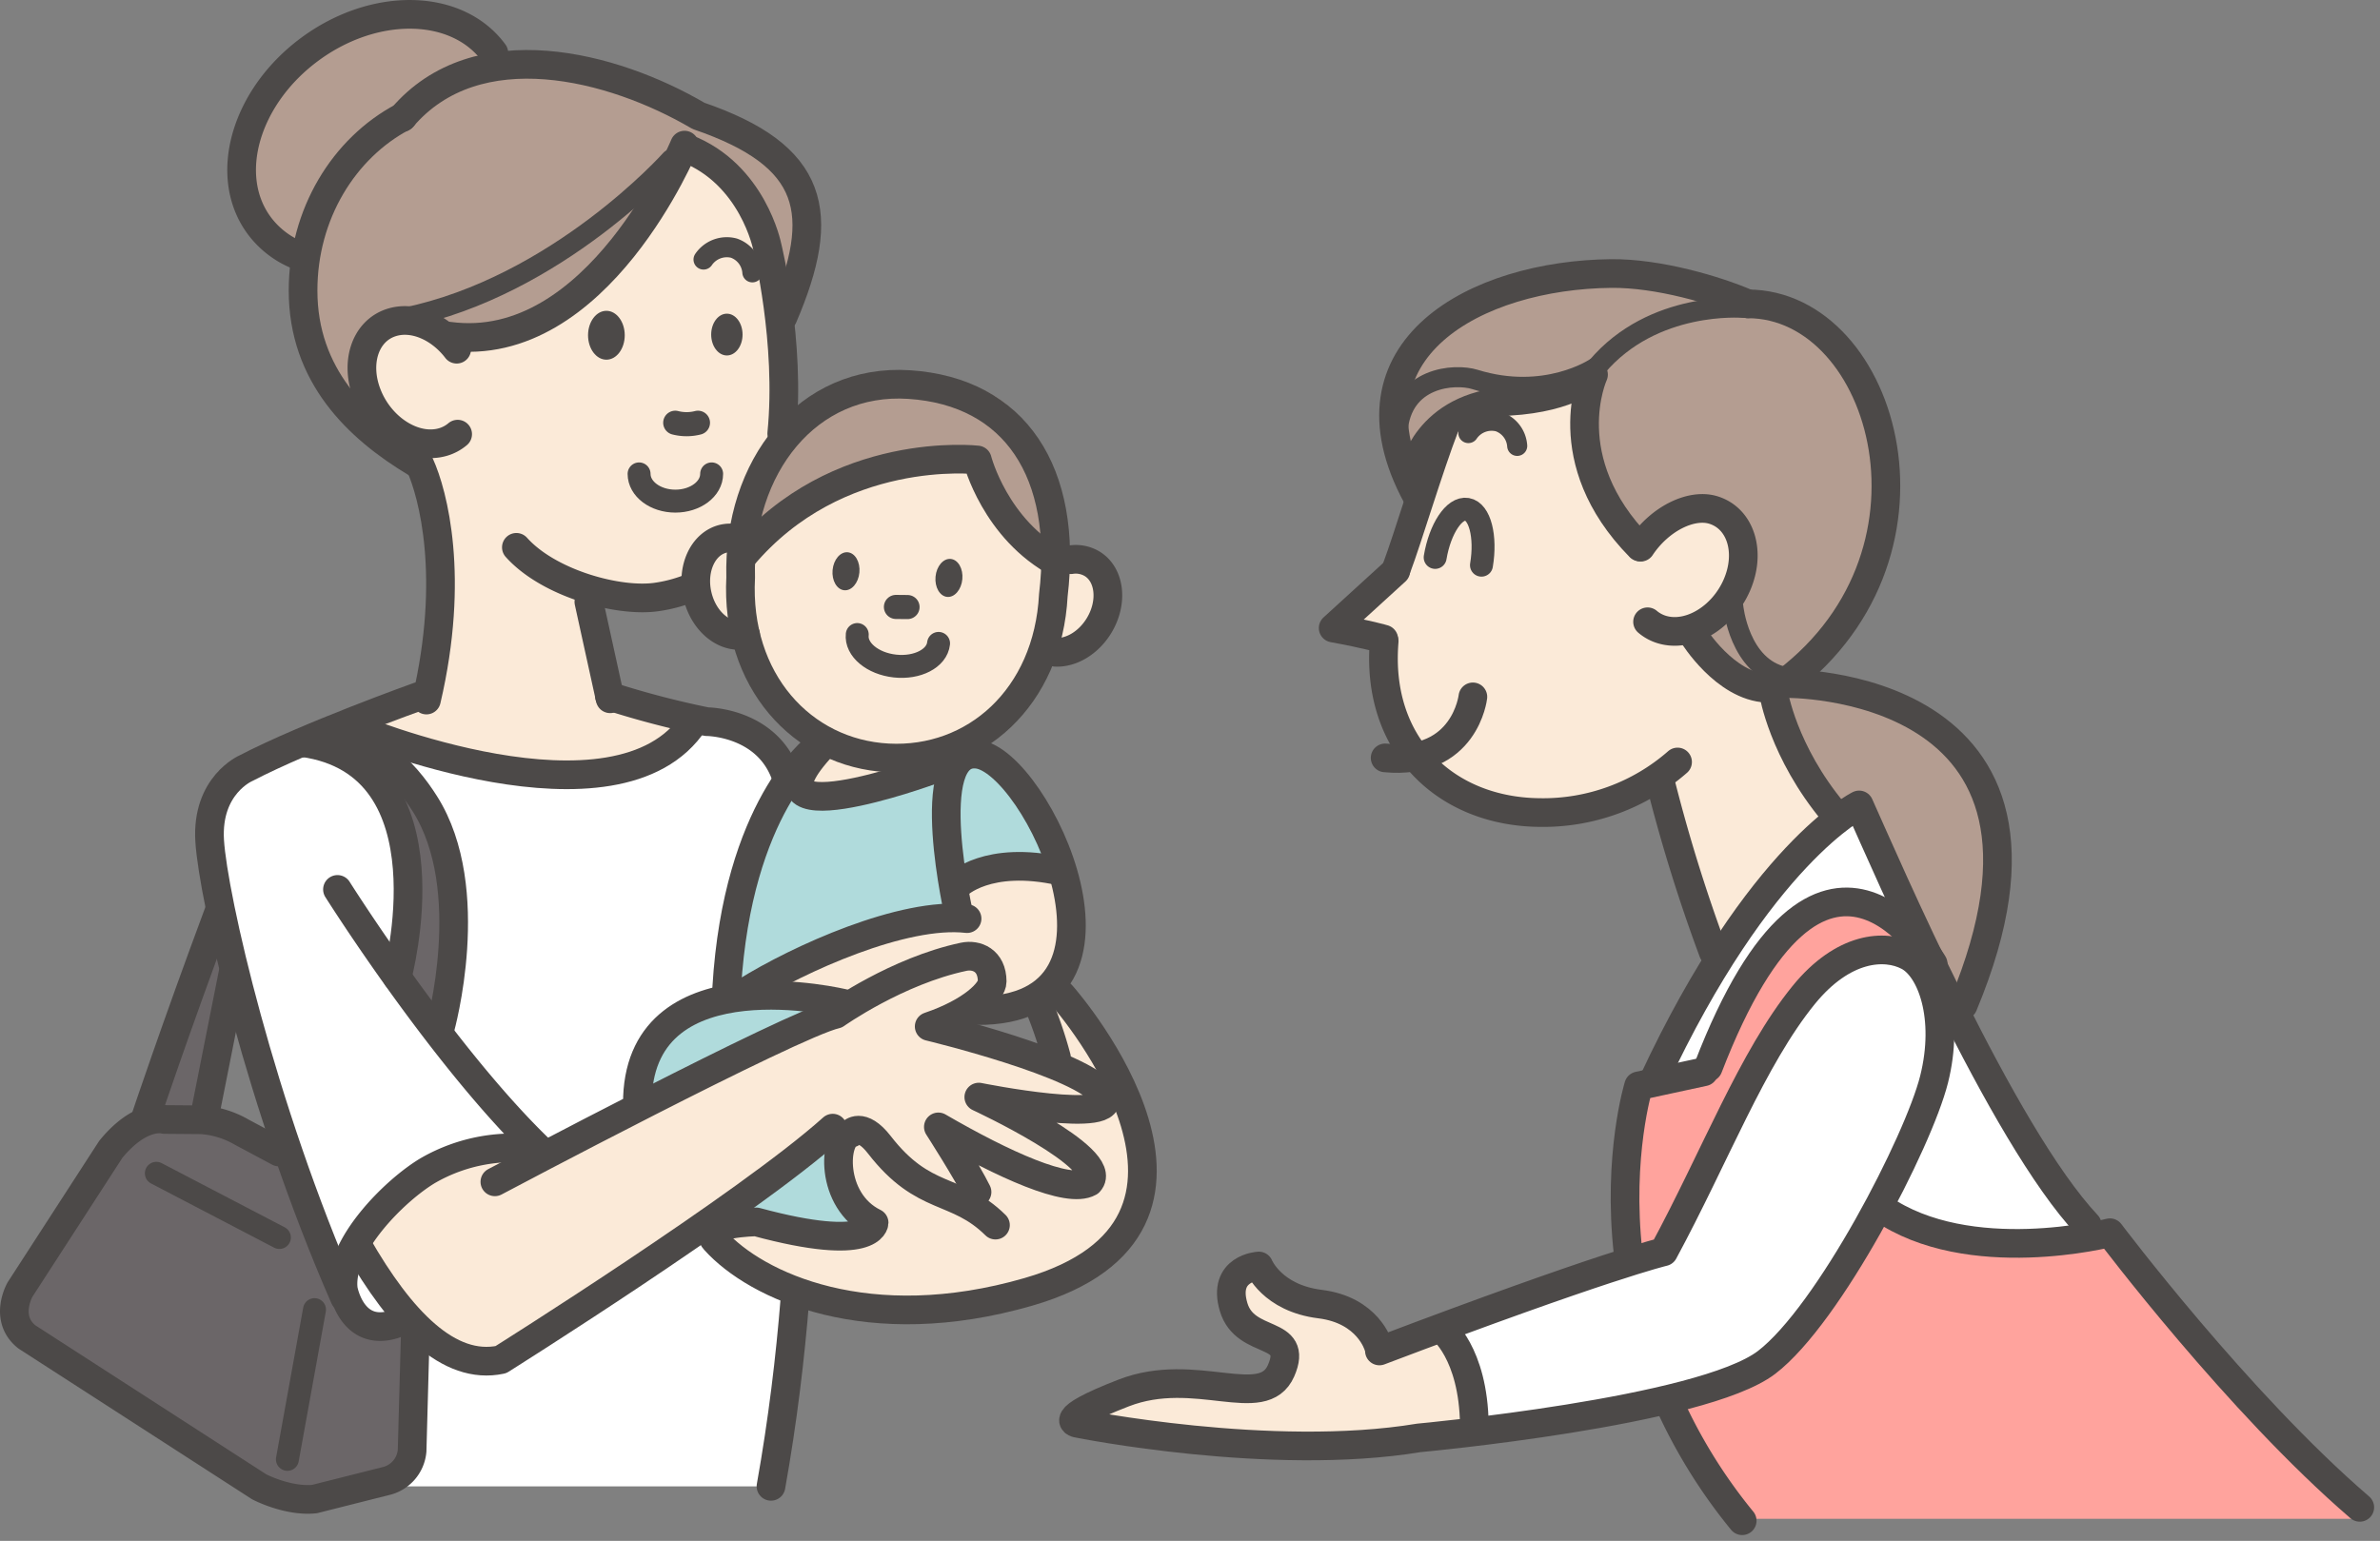 <svg xmlns="http://www.w3.org/2000/svg" width="373.46" height="241.835" viewBox="0 0 373.46 241.835">
  <rect x="0" y="0" width="373.46" height="241.835" fill="#808080" stroke="none"/>
  <g id="グループ_235" data-name="グループ 235" transform="translate(-480.524 -2571.752)">
    <path id="パス_1106" data-name="パス 1106" d="M780.478,2715.84l-9.278-17.559s-8.081,8.58-13.767,13.369-16.76,28.731-16.76,28.731l7.781-.6s10.775-37.411,32.024-23.943" fill="#fff"/>
    <path id="パス_1107" data-name="パス 1107" d="M600.607,2805.027H541.348l-9.577-38.009L518,2721.227s-7.482-24.542-2.095-27.235,18.856-8.081,25.739-6.585,22.147,6.884,30.827,5.986,18.955-8.38,18.955-8.38a12.737,12.737,0,0,1,7.98,2.694l4.789,4.489-8.679,21.848-.6,12.869L605.1,2774.5Z" fill="#fff"/>
    <path id="パス_1108" data-name="パス 1108" d="M543.592,2803.98l-15.263,2.394-8.679-2.843-34.918-21.97s-2.642-4.021-1.071-7.411,15.038-23.443,15.038-23.443l7.638-3.261,9.272-.032,10.924,6.285,6.734,20.352s2.544,6.734,5.088,6.584,5.537-2.544,5.537-2.544l2.244,5.836-.9,16.461-1.647,3.592" fill="#6b6668"/>
    <path id="パス_1109" data-name="パス 1109" d="M516.806,2726.764l-2.843-10.026-11.523,30.976,10.325-1.5Z" fill="#6b6668"/>
    <path id="パス_1110" data-name="パス 1110" d="M550.326,2729.757s-.748,2.244-3.741,0-3.142-5.537-2.843-9.578.449-16.61.449-16.61l-5.986-13.468s11.074,6.584,12.421,14.066-.3,25.59-.3,25.59Z" fill="#6b6668"/>
    <path id="パス_1111" data-name="パス 1111" d="M533.866,2686.51l31.425,7.182,13.468-.9,10.175-7.483-12.57-4.19-3.591-17.358,8.679,2.693,6.884-2.993,3.292,7.183,4.489,1.8L603,2682.918l5.986,4.789L604.2,2692.2s3.891,5.387,8.679,4.19,14.665-2.694,14.665-2.694l3.592-4.19,11.074-10.475,1.5-4.489s8.979-1.8,9.876-8.38-6.584-6.884-6.584-6.884l-13.169-20.65-30.227,2.992-1.2-21.847s.3-20.951-14.066-24.243c0,0-14.067,29.63-37.112,28.732,0,0-13.767-5.687-13.168,6.285s8.679,12.869,8.679,12.869l2.694,19.454-2.4,17.658Z" fill="#fbead8"/>
    <path id="パス_1112" data-name="パス 1112" d="M657.97,2745.369l-8.181-15.164-3.391-3.591,1.795-12.371-2.594-5.387-12.769.6-2.394,5.587s-29.53,7.981-33.72,11.971c0,0,17.558.6,16.361,2.2s-34.318,16.959-34.318,16.959l-13.568,6.385-6.584-1s-17.159,0-21.15,14.166l6.435,12.37s11.921,8.38,14.715,6.984,32.722-20.352,32.722-20.352l4.988-4.589,15.363-10.774.2,4.389,3.591,9.378-7.582,2.394s-9.377-2.793-10.375-2.793-9.577,5.786,1.2,9.577,33.52,7.183,41.9,3.791a84.493,84.493,0,0,0,16.162-9.178l3.392-10.176Zm-30.527-12.57,15.164-4.389,2.793,8.978Z" fill="#fbead8"/>
    <path id="パス_1113" data-name="パス 1113" d="M551.224,2624.258l-9.776-2.594-4.19,5.387,1,10.575s-6.983-5.587-9.178-12.77a28.729,28.729,0,0,1-1-12.969s-9.377-2.194-9.178-14.964,14.366-20.152,14.366-20.152,8.181-4.19,15.763-2.2,9.178,7.183,9.178,7.183l14.166,1.2,17.758,6.784s15.762,5.587,16.56,13.568-4.29,16.461-4.29,16.461-1.3-22.646-14.066-24.243C588.336,2595.526,569.381,2627.45,551.224,2624.258Z" fill="#b49d91"/>
    <path id="パス_1114" data-name="パス 1114" d="M633.628,2644.011s-12.77.2-17.558,2-18.556,11.972-18.556,11.972-1.4-23.345,24.941-26.537S647,2659.274,647,2659.274,637.618,2659.374,633.628,2644.011Z" fill="#b49d91"/>
    <path id="パス_1115" data-name="パス 1115" d="M628.44,2692.1l-18.356,4.19-3.591-3.591-6.784,7.183-6.185,26.736-10.575,7.781-2.395,9.977,32.523-15.164-13.967-2,15.364-7.981,15.962-4.19,2.394-5.587,13.967-1.4S638.417,2680.324,628.44,2692.1Z" fill="#b0dbdc"/>
    <path id="パス_1116" data-name="パス 1116" d="M611.68,2749.36l1.8,10.974,1.995,4.389s-12.769,2.2-19.553-2.195Z" fill="#b0dbdc"/>
    <path id="パス_1117" data-name="パス 1117" d="M729.1,2632.438l2.594,15.763,5.587,9.178s9.178-8.979,13.767-3.591.4,12.37.4,12.37l-8.978,4.19s7.183,9.378,15.762,9.378l9.777,19.354,3.192-.8,17.957,30.927s9.378-23.744,2.993-33.121-12.171-12.969-12.171-12.969l-18.755-4.589s16.361-15.563,15.164-31.326a41.419,41.419,0,0,0-11.972-25.539l-12.57-3.99s-15.563-5.986-29.13-3.193-21.748,16.162-21.748,16.162l-1.8,9.776,3.192,5.388s2.394-10.575,14.765-10.974S729.1,2632.438,729.1,2632.438Z" fill="#b49d91"/>
    <path id="パス_1118" data-name="パス 1118" d="M706.155,2639.023l-6.784,22.147-7.981,8.18,5.787,2.594s-2,24.542,17.757,26.337,25.14-4.389,25.14-4.389l9.578,27.135,13.168-15.962,5.188-5.985-9.777-19.354-9.378-3.791-2.394-5.387s11.772-8.78,6.385-15.962-15.563,2.793-15.563,2.793-8.38-6.385-8.181-24.941l-11.971,2.4-6.385,1Z" fill="#fbead8"/>
    <path id="パス_1119" data-name="パス 1119" d="M710.345,2796.847l-20.152,1.8-28.731-.4-12.171-3.591a21.465,21.465,0,0,1,11.572-4.789c6.584-.4,16.76-.2,16.76-.2l3.392-2,.8-4.59s-7.981-2.593-7.183-8.18,2.594-3.591,2.594-3.591l8.181,4.988,8.978,2.593,3.193,4.789,9.976-3.791S712.739,2790.861,710.345,2796.847Z" fill="#fbead8"/>
    <path id="パス_1120" data-name="パス 1120" d="M753.542,2810.115h97.269l-10.775-11.971L811.3,2764.923l-18.257,1.795-10.176-1.5-6.584-3.891s23.344-48.185-5.986-48.484c0,0-18.256,1.8-21.848,26.936l-11.971,2.394s-3.891,19.454-1.8,29.33S753.542,2810.115,753.542,2810.115Z" fill="#ffa39d"/>
    <path id="パス_1121" data-name="パス 1121" d="M781.376,2723.92s-.9-4.788-8.679-2.693-12.87,10.475-12.87,10.475l-12.869,23.644-5.387,12.869-36.813,11.373s9.977,7.881,5.587,17.259l38.708-7.981,11.373-5.088,15.862-22.447,16.76,5.387,14.665-1.2S788.26,2724.22,781.376,2723.92Z" fill="#fff"/>
    <path id="パス_1122" data-name="パス 1122" d="M780.378,2713.894l-.8,1.6-8.38-1.795-6.584,1.795-5.986,5.986s-8.38,19.953-12.969,20.152-3.791-.2-2.394-4.788,20.451-30.927,20.451-30.927l8.38-6.784,8.28,14.765" fill="#fff"/>
    <path id="パス_1123" data-name="パス 1123" d="M603.191,2639.8c1.432-14.371-2.283-29.358-2.283-29.358s-2.244-11.373-12.719-15.413" fill="none" stroke="#4c4948" stroke-linecap="round" stroke-linejoin="round" stroke-width="4.5"/>
    <path id="パス_1124" data-name="パス 1124" d="M561.552,2657.655c5.088,5.686,16.087,8.679,22.073,7.781a23.035,23.035,0,0,0,4.928-1.284" fill="none" stroke="#4c4948" stroke-linecap="round" stroke-linejoin="round" stroke-width="4.5"/>
    <path id="パス_1125" data-name="パス 1125" d="M546.4,2644.674c2.091,4.595,5.548,17.67,1.037,36.947" fill="none" stroke="#4c4948" stroke-linecap="round" stroke-linejoin="round" stroke-width="4.5"/>
    <path id="パス_1126" data-name="パス 1126" d="M603.388,2621.489c7.014-16.367,5-25.295-13.256-31.549-13.445-7.892-34.823-13.46-46.514.277" fill="none" stroke="#4c4948" stroke-linecap="round" stroke-linejoin="round" stroke-width="4.5"/>
    <ellipse id="楕円形_80" data-name="楕円形 80" cx="2.879" cy="3.835" rx="2.879" ry="3.835" transform="translate(572.798 2620.533)" fill="#4c4948"/>
    <ellipse id="楕円形_81" data-name="楕円形 81" cx="2.462" cy="3.279" rx="2.462" ry="3.279" transform="translate(592.12 2620.982)" fill="#4c4948"/>
    <path id="パス_1127" data-name="パス 1127" d="M545.837,2644.41c-9.223-5.526-17.758-13.747-17.758-27.061,0-12,6.4-22.366,15.666-27.256" fill="none" stroke="#4c4948" stroke-linecap="round" stroke-linejoin="round" stroke-width="4.5"/>
    <path id="パス_1128" data-name="パス 1128" d="M587.937,2594.529s-13.615,33.122-36.96,29.98" fill="none" stroke="#4c4948" stroke-linecap="round" stroke-linejoin="round" stroke-width="4.5"/>
    <line id="線_50" data-name="線 50" x2="3.34" y2="15.212" transform="translate(572.925 2666.209)" fill="none" stroke="#4c4948" stroke-linecap="round" stroke-linejoin="round" stroke-width="4.5"/>
    <path id="パス_1129" data-name="パス 1129" d="M576.165,2681.023a143.017,143.017,0,0,0,15.264,3.99s9.377,0,12.37,8.38" fill="none" stroke="#4c4948" stroke-linecap="round" stroke-linejoin="round" stroke-width="4.5"/>
    <path id="パス_1130" data-name="パス 1130" d="M535.814,2685.863s41.648,17.407,53.619-.85" fill="none" stroke="#4c4948" stroke-linecap="round" stroke-linejoin="round" stroke-width="4.5"/>
    <path id="パス_1131" data-name="パス 1131" d="M592.192,2646.128c0,2.36-2.549,4.274-5.693,4.274s-5.693-1.914-5.693-4.274" fill="none" stroke="#4c4948" stroke-linecap="round" stroke-linejoin="round" stroke-width="3.6"/>
    <path id="パス_1132" data-name="パス 1132" d="M590.044,2638.1a7.163,7.163,0,0,1-3.564,0" fill="none" stroke="#4c4948" stroke-linecap="round" stroke-linejoin="round" stroke-width="3.781"/>
    <path id="パス_1133" data-name="パス 1133" d="M534.593,2775.4c-13.2-30.148-20.623-62.865-21.168-71.68-.542-8.764,5.708-11.411,5.708-11.411,9.627-5.01,27.119-11.267,27.119-11.267" fill="none" stroke="#4c4948" stroke-linecap="round" stroke-linejoin="round" stroke-width="4.5"/>
    <path id="パス_1134" data-name="パス 1134" d="M611.19,2748.81c-13.477,12.088-52.072,36.334-52.072,36.334-8.175,1.731-15.716-6.1-22.55-18.025" fill="none" stroke="#4c4948" stroke-linecap="round" stroke-linejoin="round" stroke-width="4.5"/>
    <path id="パス_1135" data-name="パス 1135" d="M533.48,2711.343s16.483,26.156,31.835,40.917a26.611,26.611,0,0,0-17.573,3.162c-5.2,3.059-14.187,11.969-13.344,18.711,0,0,1.317,7.562,7.981,5.451" fill="none" stroke="#4c4948" stroke-linecap="round" stroke-linejoin="round" stroke-width="4.5"/>
    <path id="パス_1136" data-name="パス 1136" d="M633.837,2758.835c-1.576-3.227-6.07-10.223-6.07-10.223,10.222,5.928,20.375,10.535,23.669,8.672,3.456-3.717-17.324-13.35-17.324-13.35s22.674,4.566,19.61-.34-27.393-10.744-27.393-10.744c6.68-2.257,9.89-5.5,9.885-7.064-.011-3.354-2.5-4.289-4.48-3.87-10.461,2.215-20.049,9.018-20.049,9.018-6.989,1.614-53.508,26.3-53.508,26.3" fill="none" stroke="#4c4948" stroke-linecap="round" stroke-linejoin="round" stroke-width="4.5"/>
    <ellipse id="楕円形_82" data-name="楕円形 82" cx="2.992" cy="2.112" rx="2.992" ry="2.112" transform="matrix(0.092, -0.996, 0.996, 0.092, 610.895, 2664.195)" fill="#4c4948"/>
    <ellipse id="楕円形_83" data-name="楕円形 83" cx="2.992" cy="2.112" rx="2.992" ry="2.112" transform="matrix(0.092, -0.996, 0.996, 0.092, 627.049, 2665.239)" fill="#4c4948"/>
    <path id="パス_1137" data-name="パス 1137" d="M627.8,2672.731c-.256,2.346-3.319,3.937-6.843,3.553s-6.171-2.6-5.916-4.944" fill="none" stroke="#4c4948" stroke-linecap="round" stroke-linejoin="round" stroke-width="3.6"/>
    <line id="線_51" data-name="線 51" x1="1.821" y1="0.018" transform="translate(621.11 2667.008)" fill="none" stroke="#4c4948" stroke-linecap="round" stroke-linejoin="round" stroke-width="3.781"/>
    <path id="パス_1138" data-name="パス 1138" d="M645.81,2665.159c-.841,16.114-12.371,26.247-25.921,25.54s-23.982-12.2-23.141-28.316c-.459-17.367,10.488-31.334,26.457-30.274C639.863,2633.215,648.1,2645.965,645.81,2665.159Z" fill="none" stroke="#4c4948" stroke-linecap="round" stroke-linejoin="round" stroke-width="4.5"/>
    <path id="パス_1139" data-name="パス 1139" d="M648.569,2659.589a5.01,5.01,0,0,1,3.322.644c2.819,1.716,3.3,6.063,1.086,9.709-1.665,2.734-4.379,4.3-6.821,4.184" fill="none" stroke="#4c4948" stroke-linecap="round" stroke-linejoin="round" stroke-width="4.5"/>
    <path id="パス_1140" data-name="パス 1140" d="M597.4,2656.73a5,5,0,0,0-3.356-.435c-3.216.741-5.047,4.714-4.088,8.873s4.343,6.929,7.559,6.188" fill="none" stroke="#4c4948" stroke-linecap="round" stroke-linejoin="round" stroke-width="4.5"/>
    <path id="パス_1141" data-name="パス 1141" d="M596.975,2659.166c14.9-17.784,36.907-15.225,36.907-15.225s2.788,10.933,12.749,16.223" fill="none" stroke="#4c4948" stroke-linecap="round" stroke-linejoin="round" stroke-width="4.5"/>
    <path id="パス_1142" data-name="パス 1142" d="M626.554,2692.672s-31.235,11.4-16.869-3.968" fill="none" stroke="#4c4948" stroke-linecap="round" stroke-linejoin="round" stroke-width="4.5"/>
    <path id="パス_1143" data-name="パス 1143" d="M608.54,2689.155s-12.28,9.259-13.983,37.637" fill="none" stroke="#4c4948" stroke-linecap="round" stroke-linejoin="round" stroke-width="4.5"/>
    <path id="パス_1144" data-name="パス 1144" d="M613.03,2729.259s-31.625-7.767-32.476,14.714" fill="none" stroke="#4c4948" stroke-linecap="round" stroke-linejoin="round" stroke-width="4.5"/>
    <path id="パス_1145" data-name="パス 1145" d="M597.573,2727.387c8.291-5.162,24.72-12.6,34.7-11.462" fill="none" stroke="#4c4948" stroke-linecap="round" stroke-linejoin="round" stroke-width="4.5"/>
    <path id="パス_1146" data-name="パス 1146" d="M631.075,2715.7s-6.186-26.6,2.825-25.571c9.268,1.059,27.987,40.38-.072,40.229" fill="none" stroke="#4c4948" stroke-linecap="round" stroke-linejoin="round" stroke-width="4.5"/>
    <path id="パス_1147" data-name="パス 1147" d="M643.3,2729.008a64.935,64.935,0,0,1,2.993,8.68" fill="none" stroke="#4c4948" stroke-linecap="round" stroke-linejoin="round" stroke-width="4.5"/>
    <path id="パス_1148" data-name="パス 1148" d="M630.792,2710.614s4.659-4.683,16.1-2.14" fill="none" stroke="#4c4948" stroke-linecap="round" stroke-linejoin="round" stroke-width="4.5"/>
    <path id="パス_1149" data-name="パス 1149" d="M647.088,2727.883c1.518,1.678,30.855,36.178-5.18,46.617-25.089,7.268-42.71-.871-49.194-8.076-2.483-2.759,6.485-2.9,6.485-2.9,18.351,4.967,18.489.138,18.489.138-7.037-3.449-6.439-13.614-3.587-14.074,0,0,1.564-1.839,4.415,1.84,7.017,9.054,12.05,6.531,18.213,12.6" fill="none" stroke="#4c4948" stroke-linecap="round" stroke-linejoin="round" stroke-width="4.5"/>
    <path id="パス_1150" data-name="パス 1150" d="M552.335,2639.891a6.226,6.226,0,0,1-2.216,1.209c-4.281,1.316-9.566-1.814-11.806-6.992s-.584-10.443,3.7-11.76c3.444-1.059,7.537.76,10.172,4.207" fill="none" stroke="#4c4948" stroke-linecap="round" stroke-linejoin="round" stroke-width="4.5"/>
    <path id="パス_1151" data-name="パス 1151" d="M739.055,2669.339a6.226,6.226,0,0,0,2.216,1.209c4.281,1.316,9.567-1.814,11.806-6.992s.585-10.443-3.7-11.76c-3.443-1.059-8.409,1.343-11.4,5.832" fill="none" stroke="#4c4948" stroke-linecap="round" stroke-linejoin="round" stroke-width="4.5"/>
    <path id="パス_1152" data-name="パス 1152" d="M526.975,2611.7a14.127,14.127,0,0,1-5.8-4.583c-5.742-7.814-2.15-20.208,8.022-27.682s23.073-7.2,28.815.618" fill="none" stroke="#4c4948" stroke-linecap="round" stroke-linejoin="round" stroke-width="4.5"/>
    <path id="パス_1153" data-name="パス 1153" d="M549.581,2733.15s6.12-21.785-2.375-35.223c-2.973-4.7-9.229-12.361-19.4-9.568" fill="none" stroke="#4c4948" stroke-linecap="round" stroke-linejoin="round" stroke-width="4.5"/>
    <path id="パス_1154" data-name="パス 1154" d="M545.69,2781.036l-.5,18.4a5.365,5.365,0,0,1-4.244,4.794l-11.074,2.794c-4.222.425-8.682-1.927-8.682-1.927l-36.461-23.534c-3.642-2.914-1.071-7.411-1.071-7.411l14.248-22.012c4.747-5.8,8.428-4.692,8.428-4.692l5.786.047a14.622,14.622,0,0,1,6.338,1.945l5.827,3.114" fill="none" stroke="#4c4948" stroke-linecap="round" stroke-linejoin="round" stroke-width="4.5"/>
    <path id="パス_1155" data-name="パス 1155" d="M503.338,2747.265s4.639-13.88,11.525-32.372" fill="none" stroke="#4c4948" stroke-linecap="round" stroke-linejoin="round" stroke-width="4.5"/>
    <path id="パス_1156" data-name="パス 1156" d="M605.272,2775.512c-.744,9.338-1.939,19.278-3.768,29.515" fill="none" stroke="#4c4948" stroke-linecap="round" stroke-linejoin="round" stroke-width="4.5"/>
    <line id="線_52" data-name="線 52" x1="4.253" y2="23.498" transform="translate(525.622 2777.293)" fill="none" stroke="#4c4948" stroke-linecap="round" stroke-linejoin="round" stroke-width="3.6"/>
    <line id="線_53" data-name="線 53" x2="19.309" y2="10.073" transform="translate(505.057 2755.896)" fill="none" stroke="#4c4948" stroke-linecap="round" stroke-linejoin="round" stroke-width="3.6"/>
    <line id="線_54" data-name="線 54" x1="4.34" y2="21.848" transform="translate(512.766 2724.369)" fill="none" stroke="#4c4948" stroke-linecap="round" stroke-linejoin="round" stroke-width="4.5"/>
    <path id="パス_1157" data-name="パス 1157" d="M542.844,2725.118s9.129-33.521-14.814-36.813" fill="none" stroke="#4c4948" stroke-linecap="round" stroke-linejoin="round" stroke-width="4.5"/>
    <path id="パス_1158" data-name="パス 1158" d="M590.921,2612.484a4.418,4.418,0,0,1,4.762-1.79,4.349,4.349,0,0,1,2.9,3.8" fill="none" stroke="#4c4948" stroke-linecap="round" stroke-linejoin="round" stroke-width="3.15"/>
    <path id="パス_1159" data-name="パス 1159" d="M710.935,2639.719a4.416,4.416,0,0,1,4.762-1.789,4.347,4.347,0,0,1,2.9,3.8" fill="none" stroke="#4c4948" stroke-linecap="round" stroke-linejoin="round" stroke-width="3.15"/>
    <path id="パス_1160" data-name="パス 1160" d="M585.794,2596.775s-17.707,19.9-41.8,24.841" fill="none" stroke="#4c4948" stroke-linecap="round" stroke-linejoin="round" stroke-width="3.15"/>
    <path id="パス_1161" data-name="パス 1161" d="M696.792,2782.932s-1.565-5.57-9.131-6.509-9.6-5.978-9.6-5.978-5.8.291-3.958,6.455,10.328,3.393,7.442,9.983c-2.858,6.525-13.419-.871-24.671,3.479s-7.183,4.789-7.183,4.789,30.324,6.109,53.476,2.271c0,0,44.391-4.067,54.566-11.848,9.789-7.486,23.828-34.65,26.277-44.406s-.412-17.427-4.03-19.343c-3.672-1.945-10.23-1.545-16.446,6.113-8.055,9.923-13.881,25.313-21.962,40.277,0,0-9.079,2.095-44.594,15.563" fill="none" stroke="#4c4948" stroke-linecap="round" stroke-linejoin="round" stroke-width="4.5"/>
    <path id="パス_1162" data-name="パス 1162" d="M739.965,2741.412c16.638-35.683,32.285-43.328,32.285-43.328,4.283,9.528,22.394,51.675,35.8,65.917" fill="none" stroke="#4c4948" stroke-linecap="round" stroke-linejoin="round" stroke-width="4.5"/>
    <path id="パス_1163" data-name="パス 1163" d="M699.689,2660.859c1.743-4.62,5.008-15.633,7.613-22.385" fill="none" stroke="#4c4948" stroke-linecap="round" stroke-linejoin="round" stroke-width="4.5"/>
    <path id="パス_1164" data-name="パス 1164" d="M743.76,2691.343a32.02,32.02,0,0,1-21.617,7.935c-14.718-.128-25.777-10.51-24.421-26.877" fill="none" stroke="#4c4948" stroke-linecap="round" stroke-linejoin="round" stroke-width="4.5"/>
    <path id="パス_1165" data-name="パス 1165" d="M699.549,2661.348l-9.829,8.97c5.427.995,7.939,1.742,7.939,1.742" fill="none" stroke="#4c4948" stroke-linecap="round" stroke-linejoin="round" stroke-width="4.5"/>
    <path id="パス_1166" data-name="パス 1166" d="M754.792,2619.441c21.646.028,33.318,40.133,4.586,60.335" fill="none" stroke="#4c4948" stroke-linecap="round" stroke-linejoin="round" stroke-width="4.5"/>
    <path id="パス_1167" data-name="パス 1167" d="M702.813,2649.548c-12.425-23.076,9.439-34.651,30.527-34.867,7.358-.076,16.461,2.581,21.452,4.76" fill="none" stroke="#4c4948" stroke-linecap="round" stroke-linejoin="round" stroke-width="4.5"/>
    <path id="パス_1168" data-name="パス 1168" d="M746.21,2671.4s4.967,8.094,11.583,8.37" fill="none" stroke="#4c4948" stroke-linecap="round" stroke-linejoin="round" stroke-width="4.5"/>
    <path id="パス_1169" data-name="パス 1169" d="M711.642,2681.122s-1.2,10.775-13.767,9.578" fill="none" stroke="#4c4948" stroke-linecap="round" stroke-linejoin="round" stroke-width="4.5"/>
    <path id="パス_1170" data-name="パス 1170" d="M758.83,2680.524s1.447,9.17,9.428,18.747" fill="none" stroke="#4c4948" stroke-linecap="round" stroke-linejoin="round" stroke-width="4.5"/>
    <path id="パス_1171" data-name="パス 1171" d="M741.271,2695.289a254.8,254.8,0,0,0,8.086,25.876" fill="none" stroke="#4c4948" stroke-linecap="round" stroke-linejoin="round" stroke-width="4.5"/>
    <path id="パス_1172" data-name="パス 1172" d="M705.725,2659.234c.755-4.5,2.994-7.881,5-7.545s3.021,4.26,2.265,8.764" fill="none" stroke="#4c4948" stroke-linecap="round" stroke-linejoin="round" stroke-width="3.6"/>
    <path id="パス_1173" data-name="パス 1173" d="M775.689,2761.331c13.768,9.577,35.915,3.891,35.915,3.891s20.052,26.637,39.207,43.1" fill="none" stroke="#4c4948" stroke-linecap="round" stroke-linejoin="round" stroke-width="4.5"/>
    <path id="パス_1174" data-name="パス 1174" d="M736.012,2768.5c-1.731-15.419,1.637-26.324,1.637-26.324l10.235-2.213" fill="none" stroke="#4c4948" stroke-linecap="round" stroke-linejoin="round" stroke-width="4.5"/>
    <path id="パス_1175" data-name="パス 1175" d="M753.9,2810.421a83.331,83.331,0,0,1-11.549-18.644" fill="none" stroke="#4c4948" stroke-linecap="round" stroke-linejoin="round" stroke-width="4.5"/>
    <path id="パス_1176" data-name="パス 1176" d="M760.575,2679.027s49.422-.861,28,50.486" fill="none" stroke="#4c4948" stroke-linecap="round" stroke-linejoin="round" stroke-width="4.5"/>
    <path id="パス_1177" data-name="パス 1177" d="M702.364,2645.657s1.946-10.176,14.965-10.924c9.878-.568,13.243-4.19,13.243-4.19s-6.15,13.388,7.26,27.046" fill="none" stroke="#4c4948" stroke-linecap="round" stroke-linejoin="round" stroke-width="4.5"/>
    <path id="パス_1178" data-name="パス 1178" d="M753.991,2620.068s-14.066-1.2-22.9,9.278" fill="none" stroke="#4c4948" stroke-linecap="round" stroke-linejoin="round" stroke-width="3.15"/>
    <path id="パス_1179" data-name="パス 1179" d="M783.87,2723.023s-17.344-30.367-35.3,16.255" fill="none" stroke="#4c4948" stroke-linecap="round" stroke-linejoin="round" stroke-width="4.5"/>
    <path id="パス_1180" data-name="パス 1180" d="M706.673,2780.23s5.04,3.78,5.2,15.12" fill="none" stroke="#4c4948" stroke-linecap="round" stroke-linejoin="round" stroke-width="4.5"/>
    <path id="パス_1181" data-name="パス 1181" d="M730.8,2629.5s-7.781,5.238-18.855,1.8c-3.121-.97-11.522-.449-12.121,8.23" fill="none" stroke="#4c4948" stroke-linecap="round" stroke-linejoin="round" stroke-width="3.15"/>
    <path id="パス_1182" data-name="パス 1182" d="M752.495,2666.906s.9,9.577,8.08,11.074" fill="none" stroke="#4c4948" stroke-linecap="round" stroke-linejoin="round" stroke-width="3.15"/>
  </g>
</svg>
